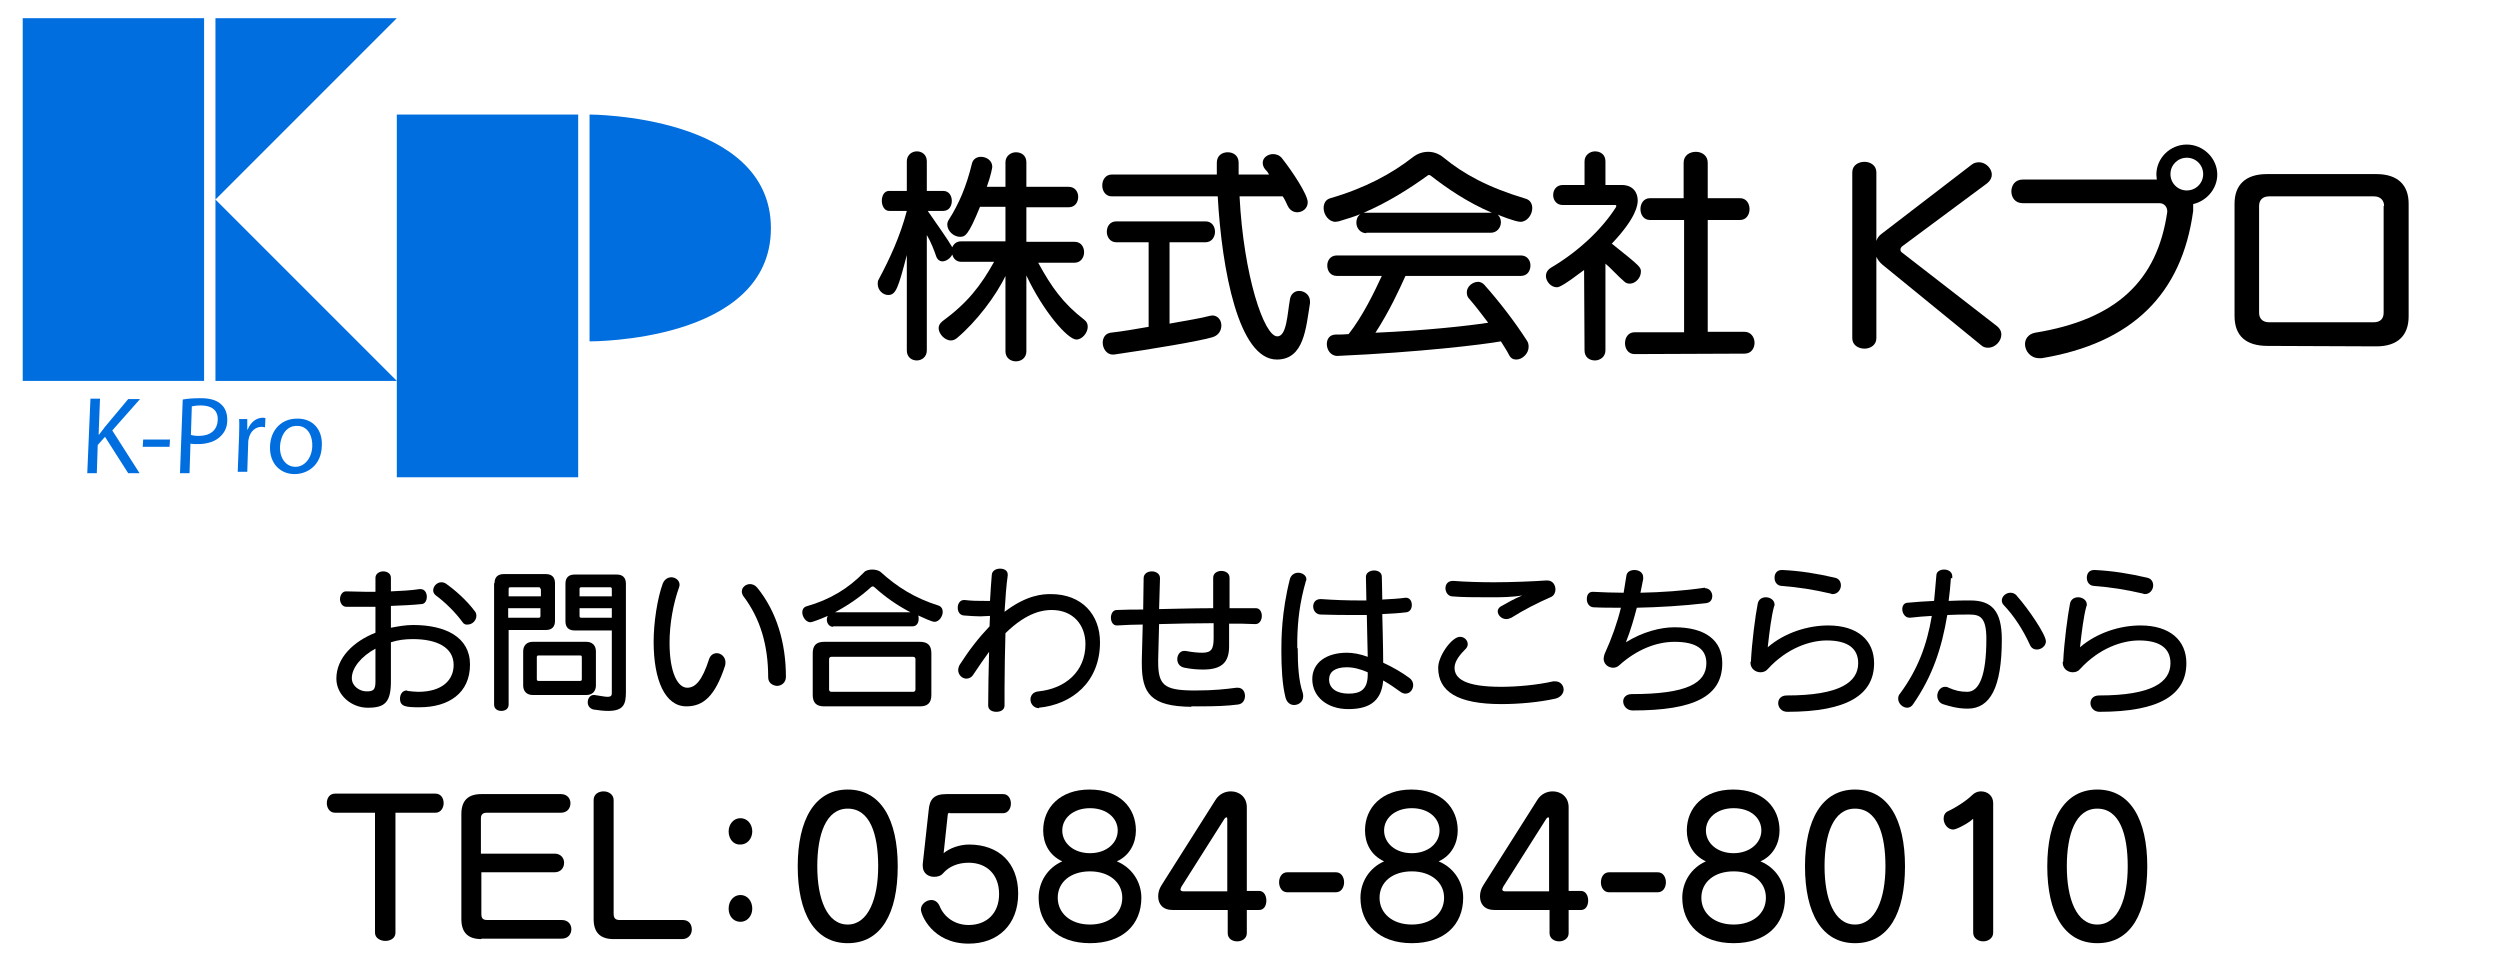 <?xml version="1.0" encoding="utf-8"?>
<!-- Generator: Adobe Illustrator 24.0.3, SVG Export Plug-In . SVG Version: 6.00 Build 0)  -->
<svg version="1.1" id="レイヤー_1" xmlns="http://www.w3.org/2000/svg" xmlns:xlink="http://www.w3.org/1999/xlink" x="0px"
	 y="0px" viewBox="0 0 550 212" style="enable-background:new 0 0 550 212;" xml:space="preserve">
<style type="text/css">
	.st0{fill-rule:evenodd;clip-rule:evenodd;fill:#006EDF;}
	.st1{fill:#006EDF;}
	.st2{enable-background:new    ;}
</style>
<rect x="5" y="4" class="st0" width="39.9" height="79.8"/>
<rect x="87.3" y="25.2" class="st0" width="39.9" height="79.8"/>
<g>
	<polygon class="st0" points="47.4,83.8 87.3,83.8 47.4,43.9 	"/>
	<polygon class="st0" points="47.4,4 47.4,43.9 87.3,4 	"/>
</g>
<path class="st0" d="M129.7,25.2v49.9c0,0,39.9,0.3,39.9-24.9C169.6,25.2,129.7,25.2,129.7,25.2z"/>
<g>
	<path class="st1" d="M19.9,87.7H22l-0.3,7.9h0.1c0.5-0.6,0.9-1.2,1.3-1.7l5.1-6.1h2.6l-6.1,6.9l6,9.4h-2.5l-5.1-8l-1.6,1.8
		l-0.2,6.2h-2.1L19.9,87.7z"/>
	<path class="st1" d="M37.4,96.7l-0.1,1.6h-5.9l0.1-1.6H37.4z"/>
	<path class="st1" d="M40.2,87.9c1-0.2,2.3-0.3,4-0.3c2.1,0,3.6,0.5,4.5,1.4c0.9,0.8,1.3,2,1.3,3.4c0,1.5-0.5,2.6-1.4,3.5
		c-1.1,1.2-3,1.8-5,1.8c-0.6,0-1.2,0-1.7-0.1l-0.2,6.5h-2.1L40.2,87.9z M42,95.7c0.4,0.1,1,0.2,1.7,0.2c2.5,0,4.1-1.2,4.2-3.5
		c0.1-2.2-1.4-3.2-3.7-3.2c-0.9,0-1.6,0.1-2,0.2L42,95.7z"/>
	<path class="st1" d="M52.6,95.9c0-1.4,0.1-2.6,0-3.7h1.8v2.3h0.1c0.6-1.6,1.9-2.6,3.3-2.6c0.2,0,0.4,0,0.6,0.1l-0.1,2
		c-0.2,0-0.4-0.1-0.7-0.1c-1.5,0-2.6,1.1-2.9,2.7c-0.1,0.3-0.1,0.6-0.1,1l-0.2,6.2h-2.1L52.6,95.9z"/>
	<path class="st1" d="M70.8,98.1c-0.1,4.3-3.2,6.2-6,6.2c-3.1,0-5.5-2.3-5.4-6c0.1-3.9,2.7-6.2,5.9-6.2C68.8,92,71,94.5,70.8,98.1z
		 M61.6,98.2c-0.1,2.6,1.3,4.5,3.4,4.5c2,0,3.6-1.9,3.7-4.5c0.1-2-0.8-4.5-3.3-4.5C62.9,93.6,61.7,96,61.6,98.2z"/>
</g>
<g>
	<path d="M221.3,60.5c-2.1,4.5-6.5,10.3-10.8,13.9c-0.4,0.3-0.8,0.5-1.3,0.5c-1.4,0-2.7-1.5-2.7-2.7c0-0.5,0.2-1,0.8-1.5
		c5.6-4.1,8.5-7.9,11.4-13.1h-7.2c-0.4,0-1.6-0.1-2-1.6c-0.4,0.8-1.3,1.5-2.2,1.5c-0.5,0-1-0.3-1.3-1c-0.4-1.2-1.2-3.3-2.1-4.8v25.4
		c0,1.4-1.1,2.2-2.2,2.2c-1.1,0-2.2-0.7-2.2-2.2v-21c-1.9,7.3-2.4,8.8-4.1,8.8c-1.2,0-2.3-1.1-2.3-2.4c0-0.3,0-0.7,0.2-1
		c2.4-4.5,4.7-9.4,6.2-15.1h-3.9c-1,0-1.6-1.1-1.6-2.2c0-1.1,0.5-2.2,1.6-2.2h3.9v-6.5c0-1.4,1.1-2.2,2.2-2.2c1.1,0,2.2,0.7,2.2,2.2
		V42h3.6c1.3,0,1.9,1.1,1.9,2.2c0,1.1-0.6,2.2-1.9,2.2h-3.4c2.2,3.2,4.3,6.1,5.4,8c0.3-0.7,0.9-1.3,1.9-1.3h9.8v-7.6h-5.6
		c-2.6,6.4-3.3,6.6-4.4,6.6c-1.4,0-2.8-1.3-2.8-2.7c0-0.3,0.1-0.7,0.3-1c2.3-3.6,3.9-7.4,5.1-12.3c0.2-1.1,1.1-1.6,2-1.6
		c1.2,0,2.5,0.8,2.5,2.2c0,0.2-0.3,1.9-1.2,4.4h4.1v-5.4c0-1.4,1.2-2.2,2.3-2.2c1.2,0,2.3,0.7,2.3,2.2v5.4h9.3
		c1.4,0,2.1,1.1,2.1,2.2c0,1.2-0.7,2.3-2.1,2.3h-9.3v7.6h10.6c1.4,0,2.1,1.1,2.1,2.3c0,1.1-0.7,2.3-2.1,2.3h-8
		c2.9,5.3,5.4,8.9,10.2,12.6c0.5,0.4,0.7,0.9,0.7,1.5c0,1.3-1.2,2.8-2.5,2.8c-1.9,0-7.3-6.2-11-14.1v16.7c0,1.4-1.1,2.2-2.3,2.2
		c-1.1,0-2.3-0.7-2.3-2.2V60.5H221.3z"/>
	<path d="M252.4,53.3h-6.8c-1.4,0-2.1-1.2-2.1-2.3c0-1.2,0.7-2.3,2.1-2.3h19.6c1.4,0,2.1,1.1,2.1,2.3c0,1.1-0.7,2.3-2.1,2.3h-7.9
		v17.9c3.8-0.7,7-1.2,8.8-1.7c0.2,0,0.4-0.1,0.6-0.1c1.2,0,2,1,2,2.2c0,1.1-0.6,2.2-2,2.6c-2.6,0.8-13.2,2.6-21.6,3.8h-0.3
		c-1.4,0-2.2-1.4-2.2-2.6c0-1,0.5-2,1.7-2.2c2.7-0.3,5.5-0.8,8.4-1.3V53.3H252.4z M272.7,43.2c0.9,17.5,5.4,30.8,8.3,30.8
		c2.1,0,2.2-4.9,2.8-8.2c0.2-1.2,1.1-1.8,2-1.8c1.2,0,2.4,0.9,2.4,2.3c0,0.1,0,0.2,0,0.4c-0.9,5.5-1.3,12.4-7.3,12.4
		c-8.4,0-12.1-19.7-13-35.9h-23.3c-1.4,0-2.1-1.2-2.1-2.4s0.7-2.4,2.1-2.4h23.1v-2.6c0-1.6,1.2-2.3,2.4-2.3c1.2,0,2.4,0.7,2.4,2.3
		v2.6h6.7c-0.2-0.4-0.5-0.8-0.9-1.2c-0.4-0.5-0.5-1-0.5-1.4c0-1.1,1.1-1.9,2.3-1.9c0.7,0,1.5,0.3,2,1c2.2,2.8,5.6,7.9,5.6,9.6
		c0,1.4-1.2,2.2-2.3,2.2c-0.8,0-1.6-0.4-2.1-1.4c-0.3-0.6-0.6-1.4-1.1-2.1H272.7z"/>
	<path d="M300.6,51.3c-1.4,0-2.2-1.2-2.2-2.3c0-0.7,0.2-1.4,0.9-1.9c-1.2,0.5-3.1,1.1-4.8,1.6c-0.2,0-0.5,0.1-0.7,0.1
		c-1.5,0-2.6-1.6-2.6-3c0-1,0.4-1.9,1.5-2.2c7.6-2.2,13.5-5.4,18.1-9c1-0.8,2.2-1.2,3.4-1.2s2.3,0.4,3.3,1.2
		c4.5,3.7,9.8,6.6,18.1,9.1c1.1,0.3,1.5,1.2,1.5,2.1c0,1.4-1.1,3-2.6,3c-1.1,0-4.9-1.5-5-1.6c0.5,0.5,0.7,1.1,0.7,1.7
		c0,1.2-0.9,2.3-2.2,2.3h-27.4L300.6,51.3L300.6,51.3z M309.2,60.7c-1.3,2.9-3.5,7.7-6.6,12.5c11.2-0.5,20.3-1.5,24.8-2.2
		c-1.5-2-2.9-3.8-4.2-5.3c-0.4-0.4-0.5-0.9-0.5-1.4c0-1.3,1.3-2.3,2.5-2.3c0.4,0,0.9,0.2,1.3,0.6c3.3,3.7,6.7,8.1,9.4,12.3
		c0.3,0.4,0.4,0.9,0.4,1.4c0,1.5-1.4,2.8-2.7,2.8c-0.6,0-1.2-0.2-1.6-1c-0.5-1-1.2-2-1.8-3c-3.9,0.7-17.9,2.4-35.9,3.2h-0.1
		c-1.5,0-2.3-1.4-2.3-2.6c0-1.1,0.6-2.1,2-2.1c1,0,1.9,0,2.8-0.1c3-3.8,5.6-9.1,7.3-12.8h-9.9c-1.4,0-2.1-1.1-2.1-2.3
		c0-1.1,0.7-2.2,2.1-2.2h40.5c1.4,0,2.1,1.1,2.1,2.2c0,1.2-0.7,2.3-2.1,2.3H309.2z M328.2,46.8c-5.4-2.3-9.9-5.4-13.5-8.2
		c0,0-0.2-0.1-0.3-0.1c-0.1,0-0.2,0-0.3,0.1c-4,2.9-8.9,6-14.1,8.2H328.2z"/>
	<path d="M348.5,59.4c-4.5,3.4-5.5,3.8-6,3.8c-1.3,0-2.4-1.3-2.4-2.5c0-0.6,0.3-1.3,1.1-1.8c6.6-3.9,11.5-8.9,14.3-13.3
		c0-0.1,0.1-0.2,0.1-0.3s-0.1-0.2-0.2-0.2h-11.6c-1.4,0-2.1-1.1-2.1-2.2c0-1.1,0.7-2.2,2.1-2.2h4.8v-5.2c0-1.4,1.2-2.2,2.3-2.2
		c1.2,0,2.3,0.7,2.3,2.2v5.2h3.6c2.4,0,3.5,1.6,3.5,3.4c0,0.9-0.2,3.7-5.7,9.5c6.4,5.1,6.4,5.2,6.4,6.2c0,1.3-1.2,2.6-2.4,2.6
		c-0.5,0-0.9-0.1-1.3-0.5c-1.2-1-3-3-4.1-3.9v19.1c0,1.4-1.2,2.2-2.3,2.2c-1.2,0-2.3-0.7-2.3-2.2L348.5,59.4L348.5,59.4z
		 M359.6,77.9c-1.4,0-2.1-1.2-2.1-2.4c0-1.2,0.7-2.4,2.1-2.4h10.9V48.4H363c-1.4,0-2.1-1.2-2.1-2.4s0.7-2.4,2.1-2.4h7.4v-7.8
		c0-1.6,1.3-2.4,2.7-2.4c1.3,0,2.6,0.8,2.6,2.4v7.8h7.1c1.4,0,2.1,1.2,2.1,2.4s-0.7,2.4-2.1,2.4h-7.1V73h8.1c1.4,0,2.2,1.2,2.2,2.4
		c0,1.2-0.7,2.4-2.2,2.4L359.6,77.9L359.6,77.9z"/>
	<path d="M414.1,58.2c-0.6-0.5-1-1.1-1.3-1.7v17.9c0,1.5-1.3,2.3-2.6,2.3c-1.4,0-2.7-0.8-2.7-2.3V37.9c0-1.5,1.3-2.3,2.7-2.3
		c1.3,0,2.6,0.8,2.6,2.3V53c0.2-0.6,0.6-1.2,1.2-1.6l19.8-15.2c0.5-0.4,1.1-0.5,1.6-0.5c1.5,0,2.8,1.4,2.8,2.7c0,0.7-0.3,1.3-1,1.9
		l-18.6,13.8c-0.3,0.2-0.5,0.5-0.5,0.8s0.1,0.5,0.4,0.7l20.9,16.2c0.6,0.5,0.9,1.1,0.9,1.8c0,1.5-1.4,2.9-2.9,2.9
		c-0.5,0-1.1-0.1-1.6-0.6L414.1,58.2z"/>
	<path d="M476.8,46.5c0-1.1-0.8-1.8-1.7-1.8H445c-1.7,0-2.5-1.3-2.5-2.6s0.8-2.6,2.5-2.6h29.5c0-0.3-0.1-0.7-0.1-1.1
		c0-3.6,3-6.6,6.7-6.6c3.6,0,6.7,3,6.7,6.6c0,3.1-2.3,5.8-5.3,6.5c0,0.5,0,1,0,1.5C480,64.8,469,75.5,449.2,78.8c-0.2,0-0.4,0-0.6,0
		c-1.9,0-3.1-1.6-3.1-3.1c0-1.1,0.7-2.2,2.2-2.5c17.9-2.9,26.9-11.4,29.1-26.6L476.8,46.5L476.8,46.5z M481.1,34.7
		c-2,0-3.6,1.6-3.6,3.6s1.6,3.6,3.6,3.6s3.6-1.6,3.6-3.6S483.1,34.7,481.1,34.7z"/>
	<path d="M498.9,76.1c-4.8,0-7.3-2.2-7.3-6.6V44.8c0-4.1,2.4-6.5,7.1-6.5h24.1c4.7,0,7.1,2.4,7.1,6.5v24.8c0,4.2-2.4,6.6-7.1,6.6
		L498.9,76.1L498.9,76.1z M524.5,45.3c0-1.2-0.8-2.1-2.2-2.1h-23.1c-1.4,0-2.2,0.8-2.2,2.1v23.5c0,1.2,0.7,2.1,2.2,2.1h23
		c1.5,0,2.2-0.8,2.2-2.1V45.3H524.5z"/>
</g>
<g class="st2">
	<path d="M89.6,152c0.9,0.1,1.7,0.2,2.4,0.2c5.3,0,7.8-2.6,7.8-5.9c0-3.9-3.7-5.7-9-5.7c-1.7,0-3.3,0.2-4.8,0.7v8.6
		c0,4.7-1.4,5.8-5.1,5.8c-3.6,0-6.9-2.8-6.9-6.4c0-4.6,3.8-8.2,8.6-10.1l0-5.7c-1.1,0-2.2,0-3.3,0c-1,0-2.1,0-3.1,0
		c-0.9,0-1.4-0.9-1.4-1.7s0.5-1.7,1.3-1.7h0.1c1.4,0,3,0.1,4.6,0.1h1.8v-3.1c0-0.9,0.9-1.4,1.7-1.4c0.9,0,1.7,0.5,1.7,1.4v3
		c2.2-0.1,4.4-0.2,6.3-0.5h0.2c1,0,1.4,0.9,1.4,1.7c0,0.8-0.4,1.6-1.2,1.6c-1.9,0.2-4.2,0.3-6.7,0.4v4.8c1.6-0.3,3.2-0.6,4.9-0.6
		c7,0,12.5,2.6,12.5,8.7c0,6.3-4.7,9.4-11.1,9.4c-2.9,0-4.3-0.1-4.3-1.9c0-0.9,0.5-1.8,1.5-1.8H89.6z M82.6,142.7
		c-3.1,1.7-5.2,4.2-5.2,6.5c0,1.8,1.8,2.9,3.2,2.9c1.4,0,2-0.2,2-2.1L82.6,142.7z M101.7,136.8c-1.6-2.2-3.9-4.4-5.8-5.8
		c-0.4-0.3-0.6-0.7-0.6-1.1c0-0.9,0.8-1.8,1.8-1.8c0.3,0,0.7,0.1,1,0.3c2,1.4,4.6,3.7,6.3,6c0.3,0.3,0.4,0.7,0.4,1.1
		c0,1-0.9,1.9-1.9,1.9C102.5,137.5,102,137.3,101.7,136.8z"/>
	<path d="M108.8,128.3c0-1.3,0.7-2,2-2h9.3c1.3,0,2,0.7,2,2v8.3c0,1.3-0.7,2-2,2h-8.2V155c0,1-0.8,1.4-1.6,1.4
		c-0.8,0-1.6-0.4-1.6-1.4V128.3z M118.9,129.6c0-0.3-0.1-0.4-0.4-0.4h-6.2c-0.3,0-0.4,0.1-0.4,0.4v1.6h7.1V129.6z M118.9,133.8h-7.1
		v2.1h6.7c0.3,0,0.4-0.1,0.4-0.4V133.8z M117.2,152.9c-1.3,0-2.1-0.8-2.1-2.1v-7.5c0-1.3,0.8-2.1,2.1-2.1H129c1.3,0,2.1,0.8,2.1,2.1
		v7.5c0,1.3-0.8,2.1-2.1,2.1H117.2z M128,144.6c0-0.3-0.1-0.4-0.4-0.4h-9.1c-0.3,0-0.4,0.1-0.4,0.4v4.8c0,0.3,0.1,0.4,0.4,0.4h9.1
		c0.3,0,0.4-0.1,0.4-0.4V144.6z M134.6,138.7h-8.2c-1.3,0-2-0.7-2-2v-8.3c0-1.3,0.7-2,2-2h9.3c1.3,0,2,0.7,2,2v23.9
		c0,2.6-0.5,4.1-3.9,4.1c-0.9,0-1.9-0.1-3.2-0.3c-0.9-0.2-1.3-0.9-1.3-1.6c0-0.8,0.5-1.6,1.3-1.6c0.1,0,0.2,0,0.2,0
		c1.4,0.2,2.3,0.4,2.8,0.4c0.9,0,1-0.3,1-0.9V138.7z M134.6,129.6c0-0.3-0.1-0.4-0.4-0.4h-6.3c-0.3,0-0.4,0.1-0.4,0.4v1.6h7.1V129.6
		z M134.6,133.8h-7.1v1.7c0,0.3,0.1,0.4,0.4,0.4h6.7V133.8z"/>
	<path d="M143.8,141.2c0-4.2,0.8-9.5,2-12.8c0.4-1,1.2-1.4,1.9-1.4c0.9,0,1.8,0.7,1.8,1.6c0,0.2,0,0.4-0.1,0.6
		c-1.3,3.6-2.1,8.1-2.1,12.2c0,6.6,1.8,9.9,3.9,9.9c1.8,0,3.3-1.6,4.8-6.3c0.3-0.9,1-1.3,1.7-1.3c0.9,0,1.9,0.8,1.9,2
		c0,0.2,0,0.5-0.1,0.8c-2.2,6.7-4.8,8.9-8.5,8.9C146.3,155.4,143.8,149.6,143.8,141.2z M169,149c0-7-1.7-12.9-5.5-17.9
		c-0.2-0.3-0.3-0.7-0.3-1c0-0.9,0.9-1.6,1.8-1.6c0.5,0,1.1,0.2,1.6,0.8c4.3,5.3,6.3,12.2,6.3,19.6c0,1.3-1,2-2,2
		C169.9,150.8,169,150.2,169,149z"/>
	<path d="M183.3,137.9c-0.9,0-1.4-0.8-1.4-1.6c0-0.3,0.1-0.6,0.2-0.8c-1.8,0.8-3.5,1.4-3.8,1.4c-1,0-1.8-1.2-1.8-2.2
		c0-0.6,0.3-1.1,0.9-1.3c5.3-1.5,9.3-4,12.7-7.5c0.3-0.4,1.1-0.6,1.8-0.6s1.4,0.2,1.8,0.5c3.6,3.3,7.6,5.8,12.7,7.4
		c0.7,0.2,1,0.8,1,1.4c0,1-0.8,2.2-1.8,2.2c-0.6,0-2.5-0.9-3.6-1.4c0.1,0.2,0.1,0.5,0.1,0.8c0,0.8-0.4,1.6-1.4,1.6H183.3z
		 M181.3,155.4c-1.7,0-2.5-0.8-2.5-2.5v-9.2c0-1.7,0.8-2.5,2.5-2.5h21.1c1.7,0,2.5,0.8,2.5,2.5v9.2c0,1.7-0.8,2.5-2.5,2.5H181.3z
		 M201.4,145c0-0.3-0.2-0.5-0.5-0.5h-18c-0.3,0-0.5,0.2-0.5,0.5v6.7c0,0.3,0.2,0.5,0.5,0.5h18c0.3,0,0.5-0.2,0.5-0.5V145z
		 M200.3,134.7c-2.9-1.5-5.6-3.4-7.9-5.5c-0.1-0.1-0.3-0.2-0.4-0.2s-0.3,0.1-0.4,0.2c-2.2,2-4.9,3.9-7.9,5.5H200.3z"/>
	<path d="M228.6,155.8c-1.2,0-1.9-1-1.9-1.9c0-0.8,0.5-1.7,1.8-1.8c5.8-0.6,10.3-4.3,10.3-10.4c0-4.2-2.7-7.5-7.4-7.5
		c-1.7,0-5.3,0.3-10.2,5.1c-0.1,3.9-0.2,8.1-0.2,12c0,1.3,0,2.6,0,3.8v0.1c0,1-0.9,1.4-1.8,1.4s-1.8-0.4-1.8-1.4V155
		c0-3.3,0.1-7.5,0.2-11.6c-1.1,1.5-2.2,3.1-3.4,4.9c-0.4,0.7-1,1-1.6,1c-0.9,0-1.8-0.8-1.8-1.9c0-0.3,0.1-0.7,0.3-1.1
		c2.1-3.3,4.3-6.1,6.6-8.5c0-0.8,0.1-1.6,0.1-2.3c-0.8,0-1.5,0.1-2.1,0.1c-1.2,0-2.2-0.1-3.7-0.2c-0.9-0.1-1.3-0.9-1.3-1.7
		c0-0.9,0.5-1.7,1.4-1.7h0.1c1.7,0.2,2.9,0.2,4.6,0.2h1c0.1-2.3,0.3-4.3,0.4-5.8c0.1-0.9,1-1.3,1.8-1.3c0.9,0,1.7,0.4,1.7,1.3v0.2
		c-0.3,2.1-0.5,4.8-0.7,8c5-3.8,8.5-3.9,10.2-3.9c6.8,0,10.8,4.5,10.8,10.6c0,8.7-6.1,13.7-13.5,14.4H228.6z"/>
	<path d="M262.1,155.5c-8.9-0.1-10.9-2.9-10.9-9.5v-0.9l0.2-7.7c-1.9,0-3.8,0.1-5.6,0.2h-0.1c-0.9,0-1.3-0.9-1.3-1.7
		c0-0.8,0.4-1.7,1.3-1.7c1.9-0.1,3.9-0.1,5.8-0.1l0.1-6.9c0-1,0.9-1.5,1.8-1.5s1.8,0.5,1.8,1.5l-0.2,6.8c1,0,7.6-0.2,11.9-0.2v-6.7
		c0-1,0.9-1.5,1.8-1.5c0.9,0,1.8,0.5,1.8,1.5v6.7c2,0,3.9,0,5.8,0c0.9,0,1.3,0.9,1.3,1.7c0,0.9-0.5,1.8-1.4,1.8h-0.1
		c-1.8-0.1-3.8-0.1-5.7-0.1v5c0,3.5-1.6,5.1-5.7,5.1c-1.2,0-2.6-0.1-4.1-0.4c-1.1-0.2-1.6-1-1.6-1.9c0-0.9,0.6-1.8,1.5-1.8
		c0.1,0,0.2,0,0.3,0c1.6,0.3,2.8,0.4,3.7,0.4c2,0,2.5-0.8,2.5-3.2l0-3.3c-3.9,0-7.9,0.1-12,0.2l-0.2,7.8v0.6c0,5,1.4,6.1,7.3,6.2
		h1.2c3.8,0,6.4-0.3,8.7-0.6c0.1,0,0.2,0,0.3,0c1.1,0,1.6,0.9,1.6,1.8c0,0.9-0.5,1.8-1.6,1.9c-2.4,0.3-4.6,0.4-8.8,0.4H262.1z"/>
	<path d="M285.5,142.6c0,3.7,0.2,7.2,1.1,9.8c0.1,0.3,0.1,0.6,0.1,0.8c0,1.2-1,1.9-2,1.9c-0.8,0-1.6-0.5-1.9-1.7
		c-0.7-2.8-0.9-6.5-0.9-10.2c0-2.4,0-8.5,1.9-15.9c0.3-0.9,1.1-1.3,1.8-1.3c0.9,0,1.8,0.6,1.8,1.4c0,0.1,0,0.3-0.1,0.4
		c-1.4,4.9-1.8,8.7-1.9,12.9V142.6z M309.3,131.5c0.9,0,1.3,0.8,1.3,1.6c0,0.8-0.4,1.5-1.2,1.6c-1.5,0.2-3.3,0.3-5.3,0.4
		c0,0.2,0.2,7.3,0.2,10.7c2.2,1,4.2,2.2,5.7,3.3c0.6,0.4,0.9,1,0.9,1.6c0,1-0.7,1.9-1.7,1.9c-0.3,0-0.7-0.1-1.1-0.4
		c-1.1-0.8-2.4-1.7-3.8-2.5c-0.4,5-3.6,6.3-7.7,6.3c-4.6,0-7.9-2.7-7.9-6.6c0-3.6,3.1-5.8,7.6-5.8c1.4,0,3,0.3,4.6,0.9
		c-0.1-2.7-0.1-6-0.2-9.2h-2.3c-2.5,0-5.2,0-7.8-0.1c-1.1,0-1.7-0.9-1.7-1.8c0-0.8,0.5-1.6,1.6-1.6h0.2c2.8,0.2,5.6,0.3,8.4,0.3h1.5
		c0-1.9-0.1-3.7-0.1-5.1v-0.1c0-0.9,0.9-1.4,1.8-1.4c0.8,0,1.7,0.4,1.7,1.4c0,1.3,0.1,3.1,0.1,5c2-0.1,3.7-0.2,5.1-0.4H309.3z
		 M300.9,147.9c-1.6-0.7-3.1-1.1-4.6-1.1c-2.6,0-3.9,1-3.9,2.7c0,1.9,1.6,3.1,4.3,3.1c2.6,0,4.2-0.9,4.2-4.2V147.9z"/>
	<path d="M330.3,154.9c-9.7,0-13.9-2.8-13.9-8c0-2.6,3-6.8,4.8-6.8c1,0,1.7,0.8,1.7,1.6c0,0.3-0.1,0.7-0.4,1
		c-1.2,1.2-2.5,2.7-2.5,4.2c0,2.4,2.3,4.2,10.3,4.2c3.4,0,7.9-0.4,11.4-1.2c0.2,0,0.3,0,0.5,0c1.1,0,1.8,0.9,1.8,1.8
		c0,0.8-0.6,1.7-1.8,2C338.6,154.5,334.2,154.9,330.3,154.9z M340.4,127.7c1.2,0,1.8,1,1.8,2c0,0.6-0.3,1.3-0.9,1.6
		c-3.2,1.4-6.1,2.9-8.8,4.6c-0.4,0.2-0.8,0.3-1.1,0.3c-1.1,0-1.9-0.9-1.9-1.7c0-0.4,0.2-0.8,0.7-1.1c1.4-0.8,2.8-1.6,4.7-2.4
		c-2.3,0.4-5.1,0.4-6.2,0.4h-1.8c-2.3,0-5.3,0-7.5-0.2c-0.9-0.1-1.4-1-1.4-1.8c0-0.8,0.5-1.6,1.6-1.6h0.2c2.3,0.2,6.1,0.3,8.8,0.3
		c3.9,0,8.9-0.2,11.6-0.4H340.4z"/>
	<path d="M375.1,129.4c1,0,1.6,0.9,1.6,1.7c0,0.8-0.4,1.5-1.4,1.6c-5.2,0.6-10.4,0.9-15.2,1c-0.6,2.3-1.3,4.8-2.4,7.6
		c3.7-2.3,7.6-3.3,10.7-3.3c6.8,0,10.5,2.9,10.5,7.9c0,7.3-6.2,10.4-19.7,10.4c-1.3,0-2.1-1-2.1-2c0-0.8,0.6-1.6,1.9-1.6
		c12.1,0,16.4-2.4,16.4-6.8c0-3-2.1-4.7-7-4.7c-4,0-8.3,1.7-12.1,5.1c-0.4,0.4-0.9,0.6-1.4,0.6c-1.1,0-2.1-0.8-2.1-2
		c0-0.3,0.1-0.6,0.2-1c1.6-3.5,2.8-6.9,3.6-10.2c-2.1,0-4.2,0-6.1-0.1c-0.9-0.1-1.4-0.9-1.4-1.8s0.4-1.6,1.3-1.6h0.1
		c2.1,0.1,4.4,0.2,6.7,0.2c0.2-1.3,0.4-2.5,0.6-3.7c0.1-0.9,0.9-1.3,1.8-1.3c0.9,0,1.9,0.5,1.9,1.6c0,0.1,0,0.2,0,0.4
		c-0.2,1-0.4,2-0.6,3c4.6-0.1,9.3-0.4,14.1-1.1H375.1z"/>
	<path d="M385.2,145.6c0.2-4.3,1-10.3,1.5-12.8c0.2-1,1-1.4,1.8-1.4c0.9,0,1.9,0.6,1.9,1.6c0,0.1,0,0.3-0.1,0.4
		c-0.6,2.2-1,5.4-1.4,9c3.7-3.2,8.8-4.8,13.3-4.8c6.5,0,10.1,3.3,10.1,8.3c0,6.9-5.8,10.7-19.1,10.7c-1.3,0-2-1-2-1.9
		c0-0.9,0.6-1.7,1.9-1.7c11.6,0,15.7-2.9,15.7-7.1c0-3.1-2.1-5-6.9-5c-3.6,0-8.7,1.6-13,6.3c-0.4,0.5-1,0.7-1.6,0.7
		c-1.1,0-2.2-0.8-2.2-2.1V145.6z M392.2,125.4c4,0.2,7.6,0.8,11.5,1.7c0.9,0.2,1.3,0.9,1.3,1.7c0,0.9-0.7,1.9-1.8,1.9
		c-0.1,0-0.3,0-0.4-0.1c-3.9-0.9-7-1.4-10.9-1.7c-1-0.1-1.5-0.9-1.5-1.8s0.5-1.7,1.6-1.7H392.2z"/>
	<path d="M429.2,127.2c-0.1,1.7-0.3,3.4-0.5,5c1.7-0.1,3.3-0.1,4.8-0.1c4.6,0,6.9,2.2,6.9,8.6c0,10.6-2.6,15.2-7.5,15.2
		c-2.4,0-4.2-0.6-5.5-1c-0.8-0.3-1.2-1.1-1.2-1.8c0-1,0.7-2,1.7-2c0.2,0,0.5,0,0.8,0.2c1.4,0.6,2.5,0.9,4.1,0.9
		c2.6,0,4.2-3.5,4.2-11.6c0-4.7-1.3-5.4-3.7-5.4c-1.4,0-3.1,0-4.9,0.1c-1.2,7.2-3.2,13.4-7.5,19.6c-0.3,0.5-0.8,0.8-1.3,0.8
		c-1,0-2-0.9-2-2c0-0.4,0.1-0.8,0.4-1.1c3.9-5.3,5.9-10.6,7-17.1c-1.6,0.1-3.2,0.2-4.8,0.4h-0.1c-1,0-1.6-1-1.6-1.9
		c0-0.7,0.4-1.4,1.2-1.4c2-0.2,3.9-0.3,5.8-0.4c0.2-1.8,0.3-3.6,0.5-5.6c0-0.9,0.9-1.3,1.7-1.3c0.9,0,1.8,0.5,1.8,1.5V127.2z
		 M448.1,142.9c-0.6,0-1.2-0.3-1.5-1c-1.6-3.5-3.6-6.5-5.8-8.8c-0.3-0.3-0.4-0.7-0.4-1c0-0.9,0.9-1.7,1.9-1.7c0.5,0,1.1,0.2,1.5,0.8
		c2.4,2.7,6.3,8.4,6.3,9.9C450.1,142.1,449.1,142.9,448.1,142.9z"/>
	<path d="M453.9,145.6c0.2-4.3,1-10.3,1.5-12.8c0.2-1,1-1.4,1.8-1.4c0.9,0,1.9,0.6,1.9,1.6c0,0.1,0,0.3-0.1,0.4
		c-0.6,2.2-1,5.4-1.4,9c3.7-3.2,8.8-4.8,13.3-4.8c6.5,0,10.1,3.3,10.1,8.3c0,6.9-5.8,10.7-19.1,10.7c-1.3,0-2-1-2-1.9
		c0-0.9,0.6-1.7,1.9-1.7c11.6,0,15.7-2.9,15.7-7.1c0-3.1-2.1-5-6.9-5c-3.6,0-8.7,1.6-13,6.3c-0.4,0.5-1,0.7-1.6,0.7
		c-1.1,0-2.2-0.8-2.2-2.1V145.6z M460.9,125.4c4,0.2,7.6,0.8,11.5,1.7c0.9,0.2,1.3,0.9,1.3,1.7c0,0.9-0.7,1.9-1.8,1.9
		c-0.1,0-0.3,0-0.4-0.1c-3.9-0.9-7-1.4-10.9-1.7c-1-0.1-1.5-0.9-1.5-1.8s0.5-1.7,1.6-1.7H460.9z"/>
</g>
<g class="st2">
	<path d="M82.6,178.8h-8.9c-1.2,0-1.8-1.1-1.8-2.1c0-1.1,0.6-2.1,1.8-2.1h22.1c1.2,0,1.8,1,1.8,2.1c0,1-0.6,2.1-1.8,2.1h-8.8v26.4
		c0,1.2-1.1,1.8-2.2,1.8c-1.1,0-2.3-0.6-2.3-1.8V178.8z"/>
	<path d="M105.9,206.6c-3,0-4.4-1.5-4.4-4.4v-23.1c0-3,1.5-4.4,4.4-4.4h17.5c1.4,0,2.1,1,2.1,2c0,1.1-0.7,2.1-2.1,2.1h-16.3
		c-0.9,0-1.3,0.4-1.3,1.3v7.7H122c1.4,0,2.1,1,2.1,2c0,1.1-0.7,2.1-2.1,2.1h-16.1v9.2c0,1,0.4,1.3,1.3,1.3h16.4c1.4,0,2.1,1,2.1,2
		c0,1.1-0.7,2.1-2.1,2.1H105.9z"/>
	<path d="M135,206.6c-3,0-4.4-1.5-4.4-4.4v-26.2c0-1.3,1.1-1.9,2.2-1.9s2.2,0.7,2.2,1.9v25c0,1,0.4,1.4,1.3,1.4h13.9
		c1.4,0,2,1,2,2.1c0,1-0.7,2.1-2.1,2.1H135z"/>
	<path d="M160.3,182.9c0-1.6,1.1-2.9,2.6-2.9c1.5,0,2.6,1.3,2.6,2.9s-1.1,2.9-2.6,2.9C161.4,185.9,160.3,184.6,160.3,182.9z
		 M160.3,199.9c0-1.7,1.1-3,2.6-3c1.5,0,2.6,1.3,2.6,3c0,1.6-1.1,2.9-2.6,2.9C161.4,202.8,160.3,201.6,160.3,199.9z"/>
	<path d="M175.5,190.6c0-10.2,3.7-16.9,11-16.9c7.3,0,11,6.6,11,16.9c0,10.3-3.6,16.9-11,16.9C179.2,207.5,175.5,200.9,175.5,190.6z
		 M193.2,190.6c0-7.1-1.8-12.7-6.7-12.7c-4.8,0-6.7,5.7-6.7,12.7c0,7.1,2.1,12.8,6.7,12.8C191,203.4,193.2,197.7,193.2,190.6z"/>
	<path d="M208.9,178.8c-0.2,0-0.4,0.2-0.4,0.5l-0.9,8.4c1.3-1.1,3.5-1.9,5.6-1.9c6.4,0,10.8,3.9,10.8,10.8c0,6.8-4.4,11-10.9,11
		c-8,0-10.5-6.4-10.5-7.5c0-1.2,1.2-2.1,2.3-2.1c0.7,0,1.4,0.4,1.8,1.3c1,2.5,3.4,4.2,6.4,4.2c4,0,6.7-2.6,6.7-6.8
		c0-4.3-2.7-6.9-6.7-6.9c-2.3,0-4.3,0.8-5.6,2.3c-0.5,0.6-1.2,0.8-2,0.8c-1.3,0-2.5-0.8-2.5-2.4c0-0.1,0-0.2,0-0.4l1.3-11.8
		c0.2-2.5,1.2-3.6,3.9-3.6h12.5c1.1,0,1.7,1,1.7,2.1c0,1-0.6,2.1-1.7,2.1H208.9z"/>
	<path d="M251.1,197.5c0,5.9-4.1,10-11.3,10c-7.2,0-11.3-4.2-11.3-10c0-3.5,2-6.6,5.2-8c-3-1.4-4.2-4.1-4.2-6.8c0-5,3.7-9,10.2-9
		c6.6,0,10.2,4,10.2,9c0,2.7-1.3,5.5-4.2,6.8C249.1,190.9,251.1,194.1,251.1,197.5z M239.8,191.7c-4.3,0-7.1,2.4-7.1,5.8
		c0,3.4,2.8,5.9,7.1,5.9c4.2,0,7.1-2.4,7.1-5.9C246.9,194.1,244,191.7,239.8,191.7z M239.8,177.8c-3.7,0-6.1,2.2-6.1,4.9
		c0,2.8,2.5,5,6.1,5s6.1-2.2,6.1-5C245.9,180,243.5,177.8,239.8,177.8z"/>
	<path d="M274.3,200.2v5.1c0,1.2-1.1,1.8-2.1,1.8c-1.1,0-2.1-0.6-2.1-1.8v-5.1H258c-2.2,0-3.2-1.3-3.2-3c0-0.8,0.2-1.6,0.7-2.4
		l11.9-18.8c0.8-1.3,2.1-1.9,3.4-1.9c1.8,0,3.5,1.2,3.5,3.5v18.4h2.7c1.1,0,1.6,1.1,1.6,2.1c0,1.1-0.5,2.1-1.6,2.1H274.3z
		 M270,180.2c0-0.3-0.1-0.4-0.2-0.4c-0.1,0-0.2,0.1-0.4,0.3l-9.5,15c-0.1,0.2-0.2,0.5-0.2,0.6c0,0.2,0.2,0.4,0.7,0.4h9.6V180.2z"/>
	<path d="M283.2,196.3c-1.2,0-1.8-1.1-1.8-2.2c0-1.1,0.6-2.2,1.8-2.2h10.7c1.2,0,1.8,1.1,1.8,2.2c0,1.1-0.6,2.2-1.8,2.2H283.2z"/>
	<path d="M321.9,197.5c0,5.9-4.1,10-11.3,10c-7.2,0-11.3-4.2-11.3-10c0-3.5,2-6.6,5.2-8c-3-1.4-4.2-4.1-4.2-6.8c0-5,3.7-9,10.2-9
		c6.6,0,10.2,4,10.2,9c0,2.7-1.3,5.5-4.2,6.8C319.9,190.9,321.9,194.1,321.9,197.5z M310.6,191.7c-4.3,0-7.1,2.4-7.1,5.8
		c0,3.4,2.8,5.9,7.1,5.9c4.2,0,7.1-2.4,7.1-5.9C317.7,194.1,314.8,191.7,310.6,191.7z M310.6,177.8c-3.7,0-6.1,2.2-6.1,4.9
		c0,2.8,2.5,5,6.1,5s6.1-2.2,6.1-5C316.7,180,314.3,177.8,310.6,177.8z"/>
	<path d="M345.1,200.2v5.1c0,1.2-1.1,1.8-2.1,1.8s-2.1-0.6-2.1-1.8v-5.1h-12.1c-2.2,0-3.2-1.3-3.2-3c0-0.8,0.2-1.6,0.7-2.4
		l11.9-18.8c0.8-1.3,2.1-1.9,3.4-1.9c1.8,0,3.5,1.2,3.5,3.5v18.4h2.7c1.1,0,1.6,1.1,1.6,2.1c0,1.1-0.5,2.1-1.6,2.1H345.1z
		 M340.8,180.2c0-0.3-0.1-0.4-0.2-0.4c-0.1,0-0.2,0.1-0.4,0.3l-9.5,15c-0.1,0.2-0.2,0.5-0.2,0.6c0,0.2,0.2,0.4,0.7,0.4h9.6V180.2z"
		/>
	<path d="M354,196.3c-1.2,0-1.8-1.1-1.8-2.2c0-1.1,0.6-2.2,1.8-2.2h10.7c1.2,0,1.8,1.1,1.8,2.2c0,1.1-0.6,2.2-1.8,2.2H354z"/>
	<path d="M392.7,197.5c0,5.9-4.1,10-11.3,10c-7.2,0-11.3-4.2-11.3-10c0-3.5,2-6.6,5.2-8c-3-1.4-4.2-4.1-4.2-6.8c0-5,3.7-9,10.2-9
		c6.6,0,10.2,4,10.2,9c0,2.7-1.3,5.5-4.2,6.8C390.7,190.9,392.7,194.1,392.7,197.5z M381.4,191.7c-4.3,0-7.1,2.4-7.1,5.8
		c0,3.4,2.8,5.9,7.1,5.9c4.2,0,7.1-2.4,7.1-5.9C388.5,194.1,385.7,191.7,381.4,191.7z M381.4,177.8c-3.7,0-6.1,2.2-6.1,4.9
		c0,2.8,2.5,5,6.1,5c3.5,0,6.1-2.2,6.1-5C387.5,180,385.2,177.8,381.4,177.8z"/>
	<path d="M397.1,190.6c0-10.2,3.7-16.9,11-16.9c7.3,0,11,6.6,11,16.9c0,10.3-3.6,16.9-11,16.9C400.8,207.5,397.1,200.9,397.1,190.6z
		 M414.8,190.6c0-7.1-1.8-12.7-6.7-12.7c-4.8,0-6.7,5.7-6.7,12.7c0,7.1,2.1,12.8,6.7,12.8C412.6,203.4,414.8,197.7,414.8,190.6z"/>
	<path d="M434,180.2c-0.8,0.8-3.5,2.3-4.3,2.3c-1.2,0-2.1-1.2-2.1-2.4c0-0.7,0.3-1.4,1.1-1.7c1.5-0.7,3.9-2.2,5.2-3.5
		c0.5-0.5,1.2-0.8,1.9-0.8c1.4,0,2.7,0.9,2.7,2.6v28.5c0,1.2-1.1,1.9-2.2,1.9c-1.1,0-2.2-0.7-2.2-1.9V180.2z"/>
	<path d="M450.4,190.6c0-10.2,3.7-16.9,11-16.9c7.3,0,11,6.6,11,16.9c0,10.3-3.6,16.9-11,16.9C454.1,207.5,450.4,200.9,450.4,190.6z
		 M468.1,190.6c0-7.1-1.8-12.7-6.7-12.7c-4.8,0-6.7,5.7-6.7,12.7c0,7.1,2.1,12.8,6.7,12.8S468.1,197.7,468.1,190.6z"/>
</g>
</svg>
